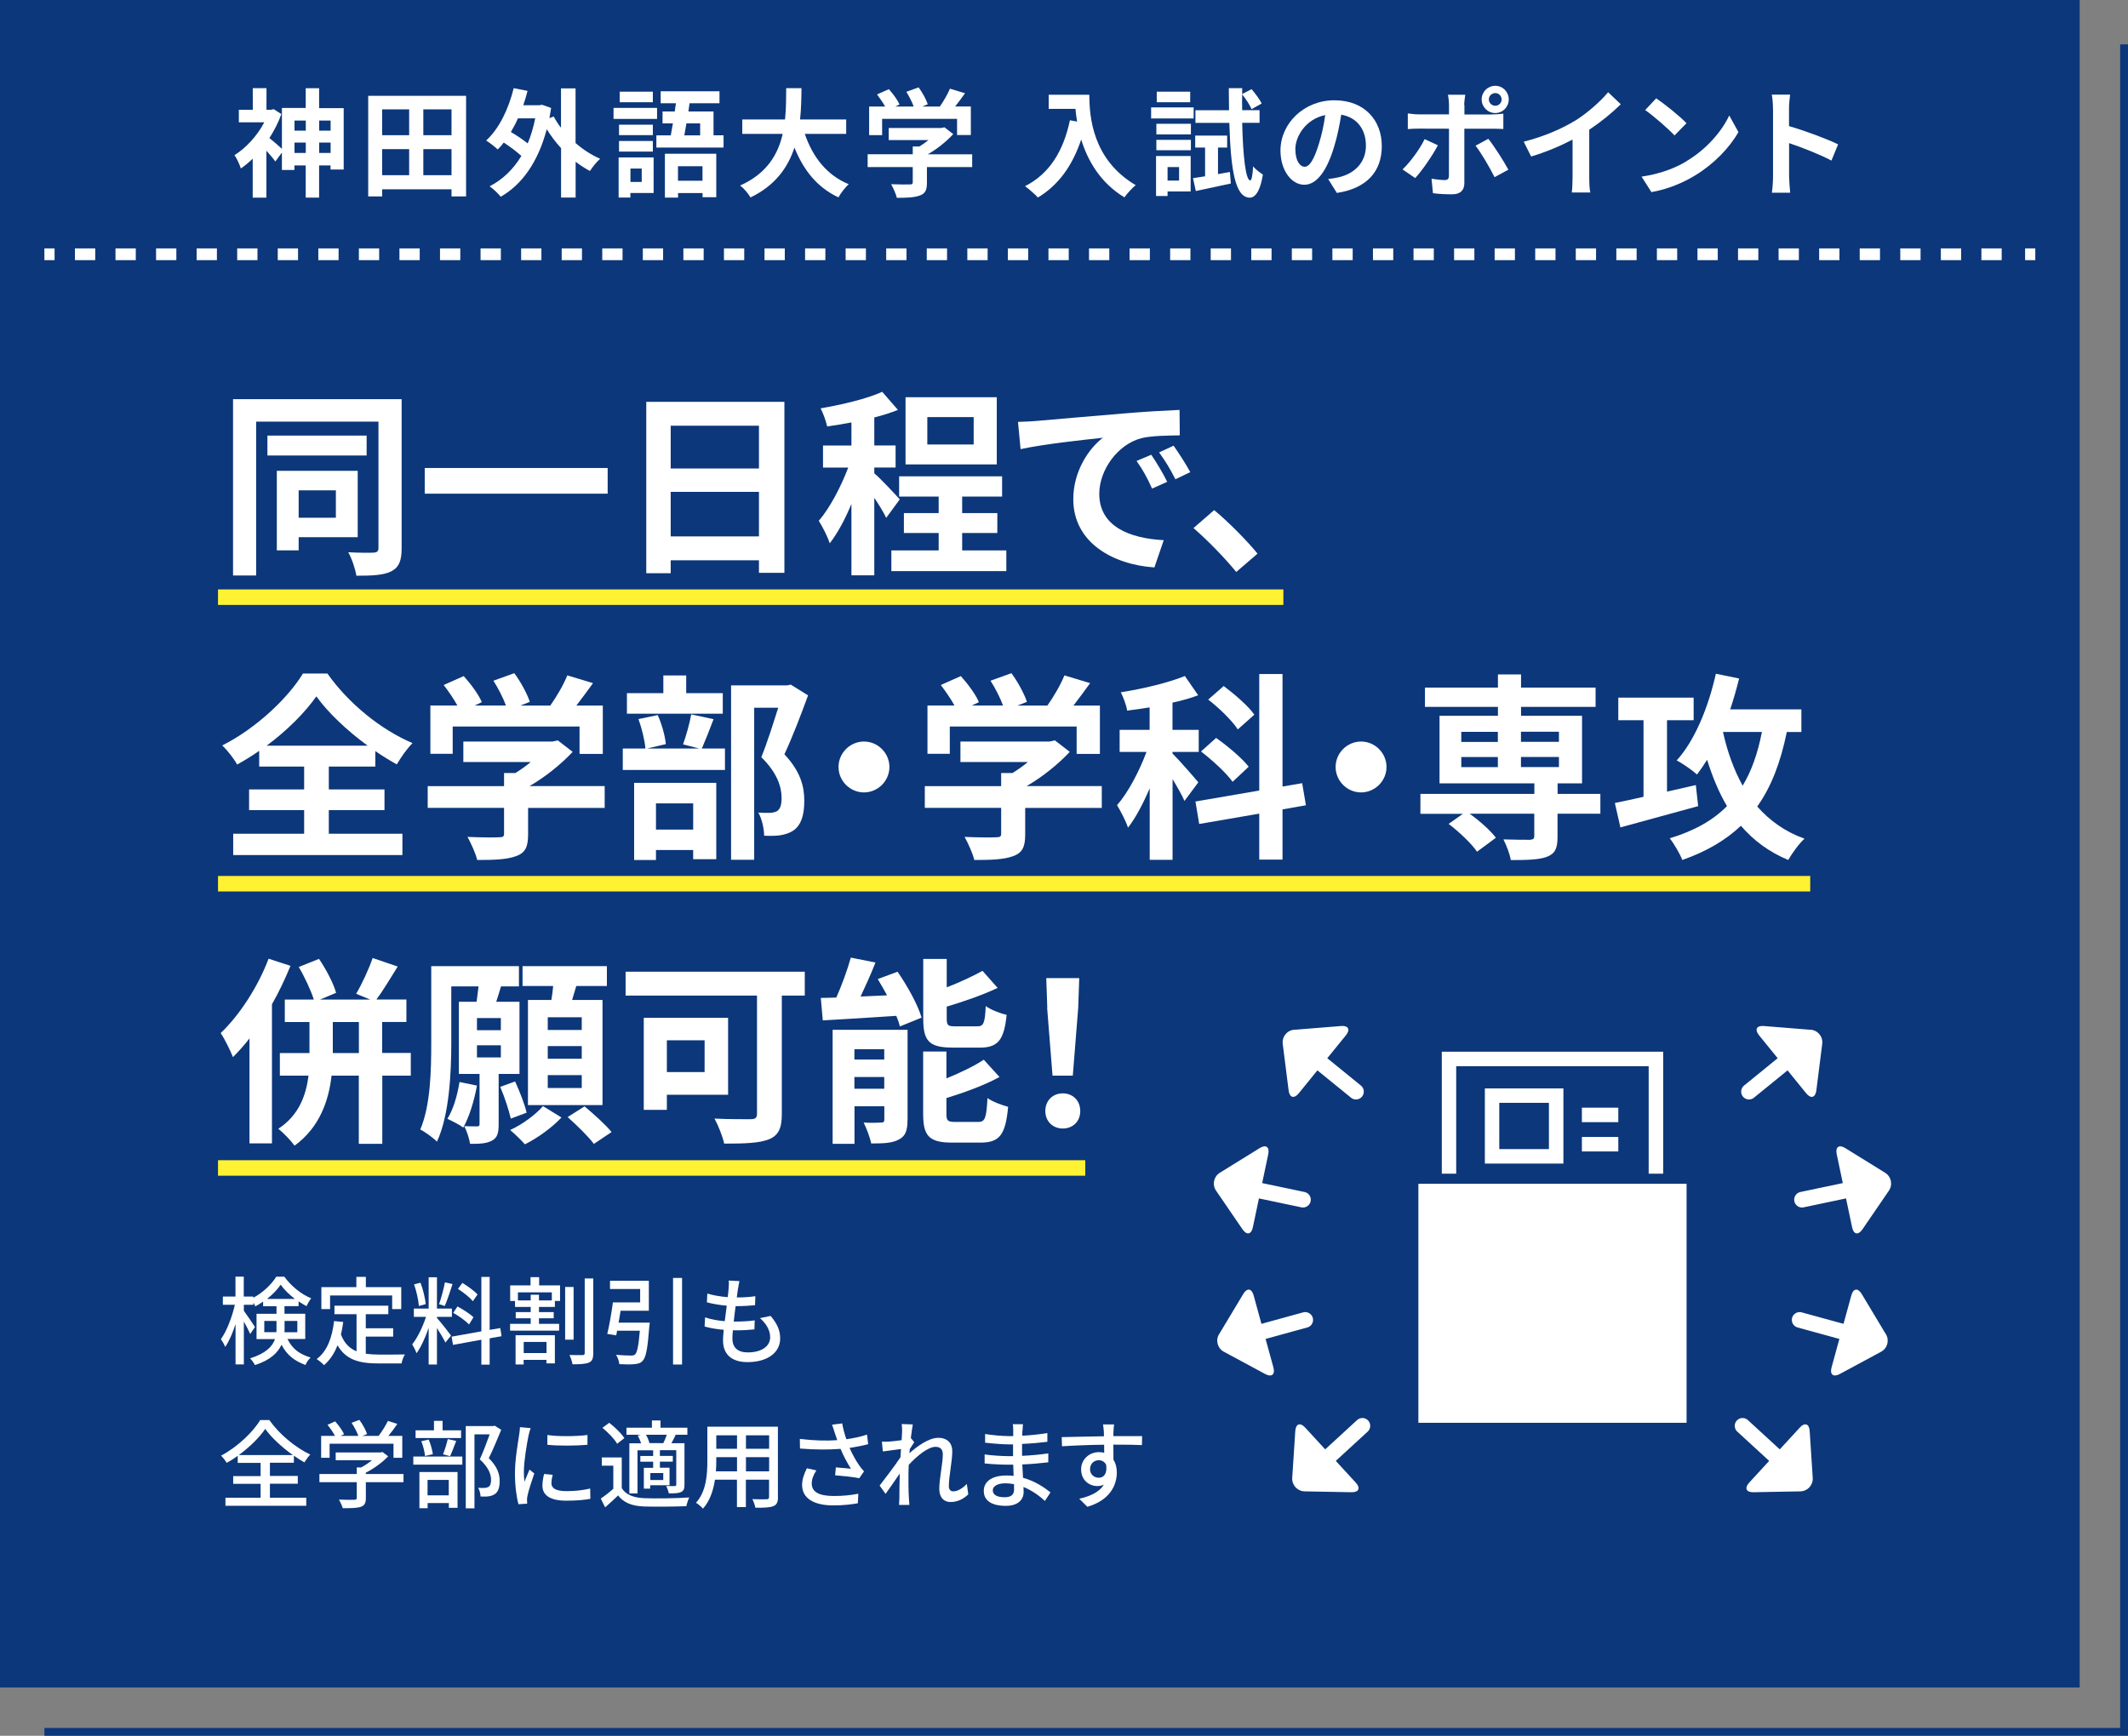 <?xml version="1.0" encoding="UTF-8"?>
<svg id="uuid-547a28ba-49f7-413f-9327-704d6b675448" data-name="レイヤー 2" xmlns="http://www.w3.org/2000/svg" width="271.75" height="221.72" viewBox="0 0 271.75 221.72">
  <rect x="0" y="0" width="271.75" height="221.72" fill="#808080" stroke="none"/>
  <defs>
    <style>
      .uuid-25e62f22-7c9c-4dfe-bf5f-6dc806c22a67, .uuid-5a68f5cc-5648-419e-b4a1-f400e97a5233 {
        stroke-width: 1.5px;
      }

      .uuid-25e62f22-7c9c-4dfe-bf5f-6dc806c22a67, .uuid-5a68f5cc-5648-419e-b4a1-f400e97a5233, .uuid-1a08fc75-4ad3-41a2-ba67-fe000b760f12 {
        stroke: #fff;
      }

      .uuid-25e62f22-7c9c-4dfe-bf5f-6dc806c22a67, .uuid-5a68f5cc-5648-419e-b4a1-f400e97a5233, .uuid-1a08fc75-4ad3-41a2-ba67-fe000b760f12, .uuid-f09f6a39-8532-4b92-9cfb-7582165eda47 {
        fill: none;
        stroke-miterlimit: 10;
      }

      .uuid-5a68f5cc-5648-419e-b4a1-f400e97a5233 {
        stroke-dasharray: 0 0 2.59 2.59;
      }

      .uuid-1a08fc75-4ad3-41a2-ba67-fe000b760f12 {
        stroke-linecap: round;
        stroke-width: 2px;
      }

      .uuid-f09f6a39-8532-4b92-9cfb-7582165eda47 {
        stroke: #0c377a;
      }

      .uuid-44407b68-7694-4fca-965c-35d0f3af2277 {
        fill: #0c377a;
      }

      .uuid-44407b68-7694-4fca-965c-35d0f3af2277, .uuid-c6e69976-0c72-471a-9291-228895e77ac3, .uuid-4b05ad96-874a-43ab-a268-ddea4a9529cd {
        stroke-width: 0px;
      }

      .uuid-c6e69976-0c72-471a-9291-228895e77ac3 {
        fill: #fff;
      }

      .uuid-4b05ad96-874a-43ab-a268-ddea4a9529cd {
        fill: #fff233;
      }
    </style>
  </defs>
  <g id="uuid-b6c935e8-bfa3-4046-bca1-0936cdd40619" data-name="レイアウト">
    <g>
      <rect class="uuid-44407b68-7694-4fca-965c-35d0f3af2277" width="265.58" height="215.55"/>
      <rect class="uuid-4b05ad96-874a-43ab-a268-ddea4a9529cd" x="27.84" y="75.29" width="136.05" height="1.98"/>
      <rect class="uuid-4b05ad96-874a-43ab-a268-ddea4a9529cd" x="27.84" y="111.89" width="203.33" height="1.98"/>
      <rect class="uuid-4b05ad96-874a-43ab-a268-ddea4a9529cd" x="27.84" y="148.2" width="110.75" height="1.98"/>
      <g>
        <path class="uuid-c6e69976-0c72-471a-9291-228895e77ac3" d="m51.29,70.04c0,1.57-.33,2.41-1.29,2.92s-2.39.58-4.49.58c-.13-.84-.58-2.21-1.04-3,1.35.08,2.82.08,3.25.05s.61-.18.61-.58v-16.15h-15.62v19.65h-2.95v-22.52h21.53v19.04Zm-4.47-11.86h-12.67v-2.54h12.67v2.54Zm-8.68,10.44v1.68h-2.79v-10.16h10.33v8.48h-7.54Zm0-5.99v3.5h4.75v-3.5h-4.75Z"/>
        <path class="uuid-c6e69976-0c72-471a-9291-228895e77ac3" d="m77.6,59.78v3.28h-23.36v-3.28h23.36Z"/>
        <path class="uuid-c6e69976-0c72-471a-9291-228895e77ac3" d="m100.17,51.33v21.84h-3.25v-1.6h-11.27v1.65h-3.12v-21.89h17.65Zm-14.52,3.05v5.46h11.27v-5.46h-11.27Zm11.27,14.14v-5.69h-11.27v5.69h11.27Z"/>
        <path class="uuid-c6e69976-0c72-471a-9291-228895e77ac3" d="m113.17,66.15c-.3-.66-.91-1.65-1.52-2.56v9.9h-2.92v-9.12c-.81,1.96-1.78,3.76-2.77,5.03-.28-.86-.91-2.11-1.4-2.87,1.42-1.65,2.82-4.34,3.76-6.8h-3.22v-2.82h3.63v-2.95c-1.07.2-2.11.38-3.1.51-.15-.69-.51-1.7-.84-2.31,2.79-.48,5.92-1.22,7.87-2.11l2.01,2.31c-.91.36-1.93.69-3.02.96v3.58h2.72v2.82h-2.72v.74c.69.56,2.77,2.77,3.25,3.33l-1.73,2.36Zm15.34,4.16v2.64h-14.68v-2.64h6.04v-2.23h-4.44v-2.54h4.44v-2.11h-5.05v-2.59h13.15v2.59h-5.1v2.11h4.49v2.54h-4.49v2.23h5.64Zm-1.22-10.99h-11.65v-8.58h11.65v8.58Zm-2.95-6.04h-5.92v3.5h5.92v-3.5Z"/>
        <path class="uuid-c6e69976-0c72-471a-9291-228895e77ac3" d="m132.47,53.76c2.13-.18,6.32-.56,10.97-.94,2.62-.23,5.38-.38,7.19-.46l.03,3.25c-1.37.03-3.55.03-4.9.36-3.07.81-5.38,4.09-5.38,7.11,0,4.19,3.91,5.69,8.23,5.92l-1.19,3.48c-5.33-.36-10.36-3.2-10.36-8.71,0-3.66,2.06-6.55,3.78-7.85-2.39.25-7.57.81-10.51,1.45l-.33-3.48c1.02-.03,2.01-.08,2.49-.13Zm16.58,7.79l-1.93.86c-.63-1.4-1.17-2.39-1.98-3.53l1.88-.79c.63.91,1.55,2.46,2.03,3.45Zm2.95-1.24l-1.9.91c-.69-1.37-1.27-2.31-2.08-3.43l1.85-.86c.63.89,1.6,2.39,2.13,3.38Z"/>
        <path class="uuid-c6e69976-0c72-471a-9291-228895e77ac3" d="m152.41,67.45l2.64-2.29c1.8,1.47,4.27,3.99,5.54,5.56l-2.72,2.34c-1.55-1.9-3.71-4.09-5.46-5.61Z"/>
        <path class="uuid-c6e69976-0c72-471a-9291-228895e77ac3" d="m42,106.5h9.39v2.72h-21.61v-2.72h9.06v-3.02h-7.03v-2.64h7.03v-2.92h-5.74v-2.01c-.91.63-1.85,1.22-2.82,1.75-.38-.71-1.22-1.8-1.9-2.44,4.34-2.18,8.43-6.09,10.31-9.19h3.12c2.72,3.86,6.86,7.19,10.87,8.89-.79.81-1.45,1.78-2.01,2.72-.91-.51-1.83-1.07-2.74-1.7v1.98h-5.94v2.92h7.11v2.64h-7.11v3.02Zm4.95-11.25c-2.64-1.93-5.08-4.24-6.55-6.3-1.45,2.06-3.71,4.34-6.35,6.3h12.9Z"/>
        <path class="uuid-c6e69976-0c72-471a-9291-228895e77ac3" d="m77.22,103.2h-9.78v3.38c0,1.57-.33,2.36-1.57,2.79-1.19.43-2.77.48-4.93.48-.2-.86-.79-2.13-1.24-2.95,1.62.08,3.5.08,4.01.05.53,0,.66-.1.66-.46v-3.3h-9.75v-2.77h9.75v-1.68h1.45c.66-.41,1.35-.89,1.96-1.4h-8.61v-2.62h11.4l.66-.15,1.9,1.47c-1.45,1.55-3.43,3.17-5.51,4.37h9.6v2.77Zm-19.42-6.91h-2.84v-6.17h3.45c-.46-.84-1.14-1.83-1.75-2.62l2.56-1.14c.89.99,1.9,2.34,2.31,3.33l-.91.43h3.99c-.36-.99-.99-2.21-1.6-3.17l2.67-.96c.81,1.09,1.65,2.64,1.98,3.66l-1.22.48h3.83c.84-1.19,1.7-2.67,2.18-3.86l3.28.99c-.69.96-1.45,1.98-2.13,2.87h3.38v6.17h-2.97v-3.5h-16.2v3.5Z"/>
        <path class="uuid-c6e69976-0c72-471a-9291-228895e77ac3" d="m91.13,91.85c-.53,1.4-1.07,2.77-1.5,3.76h2.95v2.74h-13.05v-2.74h2.89c-.08-1.02-.46-2.59-.89-3.76l2.46-.51c.53,1.14.94,2.67,1.04,3.71l-2.39.56h6.65l-2.06-.53c.38-1.07.84-2.67,1.04-3.83l2.84.61Zm1.17-.69h-12.24v-2.62h4.65v-2.26h2.92v2.26h4.67v2.62Zm-11.32,8.84h10.49v9.75h-2.95v-1.17h-4.75v1.27h-2.79v-9.85Zm2.79,2.62v3.35h4.75v-3.35h-4.75Zm19.42-13.79c-.89,2.44-2.01,5.36-3.02,7.52,2.16,2.29,2.54,4.27,2.54,5.94,0,1.85-.41,3.1-1.37,3.78-.48.33-1.09.53-1.73.63-.58.08-1.32.08-2.03.05,0-.81-.25-2.11-.74-2.95.56.03,1.04.05,1.42.03.36,0,.69-.08.94-.2.46-.28.61-.86.61-1.73,0-1.37-.56-3.2-2.59-5.18.74-1.8,1.55-4.39,2.16-6.32h-3.07v19.42h-2.95v-22.27h7.16l.46-.1,2.21,1.37Z"/>
        <path class="uuid-c6e69976-0c72-471a-9291-228895e77ac3" d="m113.58,97.97c0,1.78-1.47,3.25-3.25,3.25s-3.25-1.47-3.25-3.25,1.47-3.25,3.25-3.25,3.25,1.47,3.25,3.25Z"/>
        <path class="uuid-c6e69976-0c72-471a-9291-228895e77ac3" d="m140.7,103.2h-9.78v3.38c0,1.57-.33,2.36-1.57,2.79-1.19.43-2.77.48-4.93.48-.2-.86-.79-2.13-1.24-2.95,1.62.08,3.5.08,4.01.05.53,0,.66-.1.66-.46v-3.3h-9.75v-2.77h9.75v-1.68h1.45c.66-.41,1.35-.89,1.96-1.4h-8.61v-2.62h11.4l.66-.15,1.9,1.47c-1.45,1.55-3.43,3.17-5.51,4.37h9.6v2.77Zm-19.42-6.91h-2.84v-6.17h3.45c-.46-.84-1.14-1.83-1.75-2.62l2.56-1.14c.89.99,1.9,2.34,2.31,3.33l-.91.43h3.99c-.36-.99-.99-2.21-1.6-3.17l2.67-.96c.81,1.09,1.65,2.64,1.98,3.66l-1.22.48h3.83c.84-1.19,1.7-2.67,2.18-3.86l3.28.99c-.69.96-1.45,1.98-2.13,2.87h3.38v6.17h-2.97v-3.5h-16.2v3.5Z"/>
        <path class="uuid-c6e69976-0c72-471a-9291-228895e77ac3" d="m151.26,102.31c-.3-.71-.91-1.78-1.52-2.79v10.31h-2.92v-9.14c-.84,1.96-1.78,3.76-2.77,5.03-.28-.86-.94-2.11-1.4-2.87,1.42-1.62,2.84-4.34,3.76-6.8h-3.43v-2.82h3.83v-2.87c-.99.15-1.93.3-2.87.41-.1-.69-.48-1.68-.81-2.34,2.89-.46,6.07-1.22,8.18-2.08l1.7,2.46c-.99.38-2.11.69-3.28.94v3.48h3.35v2.82h-3.35v.2c.74.71,2.82,3.1,3.3,3.68l-1.78,2.39Zm12.52,1.09v6.4h-2.97v-5.87l-7.67,1.32-.48-2.87,8.15-1.4v-14.88h2.97v14.37l2.51-.43.48,2.82-3,.53Zm-6.37-3.53c-.79-1.12-2.56-2.74-4.04-3.88l1.93-1.73c1.45,1.02,3.33,2.59,4.16,3.68l-2.06,1.93Zm.66-6.7c-.71-1.09-2.36-2.72-3.78-3.81l1.98-1.73c1.37,1.04,3.15,2.54,3.91,3.66l-2.11,1.88Z"/>
        <path class="uuid-c6e69976-0c72-471a-9291-228895e77ac3" d="m177.06,97.97c0,1.78-1.47,3.25-3.25,3.25s-3.25-1.47-3.25-3.25,1.47-3.25,3.25-3.25,3.25,1.47,3.25,3.25Z"/>
        <path class="uuid-c6e69976-0c72-471a-9291-228895e77ac3" d="m204.36,103.94h-5.46v2.97c0,1.45-.3,2.13-1.37,2.54-1.04.38-2.56.41-4.6.41-.13-.81-.56-1.88-.94-2.64,1.35.05,2.95.05,3.38.05.41-.03.56-.13.56-.46v-2.87h-8.25c1.27.91,2.67,2.16,3.35,3.07l-2.41,1.78c-.69-1.02-2.29-2.54-3.63-3.55l1.83-1.29h-5.43v-2.54h14.55v-1.35h-12.11v-8.63h7.46v-1.14h-9.32v-2.46h9.32v-1.68h2.95v1.68h9.52v2.46h-9.52v1.14h7.79v8.63h-3.12v1.35h5.46v2.54Zm-17.75-9.17h4.67v-1.29h-4.67v1.29Zm0,3.22h4.67v-1.29h-4.67v1.29Zm7.62-4.52v1.29h4.85v-1.29h-4.85Zm4.85,3.22h-4.85v1.29h4.85v-1.29Z"/>
        <path class="uuid-c6e69976-0c72-471a-9291-228895e77ac3" d="m216.86,102.97c-3.43.94-7.13,1.96-9.93,2.72l-.71-3.12c1.02-.2,2.29-.48,3.66-.79v-9.78h-3.22v-2.89h9.62v2.89h-3.4v9.12l3.68-.84.3,2.69Zm11.32-9.47c-.79,3.86-1.98,7.01-3.78,9.52,1.6,1.8,3.55,3.22,6.04,4.11-.69.61-1.6,1.88-2.08,2.72-2.49-1.04-4.44-2.51-6.04-4.37-1.96,1.85-4.42,3.3-7.49,4.37-.25-.71-1.07-2.11-1.6-2.77,3.1-.94,5.48-2.26,7.31-4.11-1.04-1.75-1.85-3.73-2.54-5.92-.41.66-.84,1.29-1.29,1.88-.56-.51-1.85-1.42-2.59-1.8,2.31-2.54,4.04-6.78,5-11.07l2.97.61c-.33,1.32-.71,2.67-1.14,3.94h9.09v2.89h-1.85Zm-8.15,0c.56,2.54,1.4,4.85,2.51,6.86,1.14-1.88,1.93-4.14,2.46-6.86h-4.98Z"/>
        <path class="uuid-c6e69976-0c72-471a-9291-228895e77ac3" d="m37.09,123.38c-.66,1.62-1.45,3.3-2.36,4.9v17.77h-2.87v-13.41c-.69.89-1.4,1.68-2.11,2.39-.28-.71-1.07-2.36-1.57-3.07,2.41-2.29,4.75-5.89,6.12-9.5l2.79.91Zm15.39,14.02h-3.66v8.71h-3v-8.71h-3.48c-.36,3.2-1.52,6.6-4.72,8.94-.46-.63-1.4-1.62-2.08-2.16,2.67-1.73,3.55-4.34,3.86-6.78h-3.66v-2.89h3.78v-3.96h-3.15v-2.87h3.71c-.38-1.17-1.17-2.89-1.93-4.16l2.59-1.04c.91,1.35,1.85,3.12,2.18,4.34l-2.06.86h6.42l-1.8-.74c.74-1.24,1.62-3.15,2.11-4.57l3.2,1.09c-.94,1.5-1.9,3.12-2.72,4.21h3.83v2.87h-3.1v3.96h3.66v2.89Zm-6.65-2.89v-3.96h-3.33v3.96h3.33Z"/>
        <path class="uuid-c6e69976-0c72-471a-9291-228895e77ac3" d="m63.68,137.17v6.45c0,1.09-.15,1.7-.86,2.08-.69.38-1.55.41-2.79.41-.1-.66-.41-1.62-.74-2.26.69.03,1.4.03,1.62.03.25,0,.33-.08.33-.3v-6.4h-2.64v-9.22h2.26c.08-.63.18-1.32.25-1.96h-3.48v7.21c0,3.81-.25,9.24-1.83,12.62-.43-.46-1.55-1.27-2.13-1.55,1.32-3.1,1.4-7.59,1.4-11.04v-9.83h11.2v2.59h-2.29c-.2.69-.41,1.35-.61,1.96h2.97v9.22h-2.67Zm-2.77,1.5c-.36,1.96-.99,4.01-1.75,5.36-.46-.36-1.47-.86-2.03-1.12.76-1.19,1.27-2.97,1.55-4.7l2.23.46Zm3.05-8.63h-3.05v1.55h3.05v-1.55Zm-3.05,5.03h3.05v-1.55h-3.05v1.55Zm4.32,7.82c-.23-1.02-.79-2.77-1.35-4.06l1.9-.69c.58,1.27,1.24,2.95,1.47,3.99l-2.03.76Zm6.47-.15c-1.19,1.29-3.12,2.67-4.67,3.43-.46-.53-1.29-1.32-1.88-1.83,1.55-.69,3.3-2.01,4.19-3.05l2.36,1.45Zm-1.29-15.01c.1-.58.18-1.19.23-1.78h-3.91v-2.54h10.77v2.54h-3.91c-.18.61-.36,1.22-.53,1.78h3.88v13.43h-9.52v-13.43h3Zm3.88,2.21h-4.34v1.62h4.34v-1.62Zm0,3.68h-4.34v1.62h4.34v-1.62Zm0,3.71h-4.34v1.65h4.34v-1.65Zm.36,3.99c1.14.96,2.69,2.34,3.45,3.28l-2.26,1.52c-.69-.94-2.18-2.39-3.35-3.43l2.16-1.37Z"/>
        <path class="uuid-c6e69976-0c72-471a-9291-228895e77ac3" d="m102.76,127.17h-2.92v15.13c0,1.83-.43,2.72-1.62,3.22-1.27.51-3.15.56-5.74.56-.18-.89-.79-2.39-1.24-3.2,1.8.1,4.01.08,4.62.08s.81-.18.81-.71v-15.08h-16.78v-3.05h22.88v3.05Zm-17.6,12.67v1.93h-2.95v-11.76h10.77v9.83h-7.82Zm0-6.96v4.06h4.82v-4.06h-4.82Z"/>
        <path class="uuid-c6e69976-0c72-471a-9291-228895e77ac3" d="m114.62,124.12c1.24,1.8,2.59,4.21,3.07,5.87l-2.77,1.12c-.1-.41-.25-.86-.46-1.35-3.35.23-6.8.43-9.39.58l-.25-2.87c.61,0,1.27-.03,1.98-.05.71-1.6,1.42-3.55,1.85-5.1l3.15.63c-.58,1.47-1.27,3-1.9,4.34l3.38-.15c-.38-.71-.79-1.42-1.19-2.08l2.54-.94Zm1.27,18.94c0,1.32-.25,2.06-1.09,2.49-.86.48-2.03.51-3.55.51-.15-.79-.61-1.96-.96-2.67.89.05,1.9.03,2.23,0,.3,0,.41-.08.41-.38v-1.7h-3.81v4.8h-2.79v-14.57h9.57v11.53Zm-6.78-9.04v1.32h3.81v-1.32h-3.81Zm3.81,5.05v-1.5h-3.81v1.5h3.81Zm8.66-5.26c-2.97,0-3.68-.89-3.68-3.68v-7.64h3v3.63c1.7-.66,3.38-1.45,4.57-2.11l1.93,2.18c-1.93.91-4.29,1.73-6.5,2.39v1.5c0,.91.15,1.02,1.12,1.02h2.77c.81,0,.99-.38,1.09-2.59.61.46,1.85.94,2.67,1.12-.33,3.25-1.12,4.19-3.45,4.19h-3.5Zm3.35,9.5c.86,0,1.04-.48,1.17-3.05.63.46,1.85.91,2.64,1.12-.33,3.58-1.09,4.57-3.53,4.57h-3.61c-2.97,0-3.71-.86-3.71-3.66v-7.97h2.97v3.43c1.8-.74,3.55-1.57,4.77-2.39l2.01,2.21c-1.96,1.07-4.47,1.98-6.78,2.69v2.03c0,.89.18,1.02,1.17,1.02h2.89Z"/>
        <path class="uuid-c6e69976-0c72-471a-9291-228895e77ac3" d="m133.49,141.92c0-1.35.96-2.26,2.23-2.26s2.23.91,2.23,2.26-.96,2.23-2.23,2.23-2.23-.91-2.23-2.23Zm.25-13.2l-.13-3.78h4.21l-.13,3.78-.69,8.68h-2.59l-.69-8.68Z"/>
        <path class="uuid-c6e69976-0c72-471a-9291-228895e77ac3" d="m36.72,171.06c.7,1.38,1.64,1.93,2.95,2.35-.26.23-.54.62-.66.95-1.33-.51-2.32-1.17-3.06-2.59-.48,1.03-1.44,1.97-3.39,2.6-.11-.23-.43-.67-.62-.86,2.02-.64,2.85-1.52,3.18-2.46h-2.36v-3.23h2.55v-.97h-1.71v-.59c-.33.23-.66.44-1,.61-.06-.15-.15-.32-.24-.49v.29h-1.22v.77c.33.43,1.23,1.76,1.42,2.07l-.61.89c-.16-.38-.49-1.03-.81-1.6v5.48h-1.06v-5.15c-.37,1.15-.83,2.22-1.32,2.92-.12-.31-.38-.75-.55-.99.73-1.01,1.43-2.82,1.78-4.39h-1.53v-1.05h1.61v-2.55h1.06v2.55h1.22v.15c1.22-.65,2.33-1.71,2.93-2.69h1.03c.86,1.19,2.16,2.25,3.43,2.76-.22.28-.45.68-.6,1-.33-.17-.67-.38-1.01-.61v.61h-1.8v.97h2.65v3.23h-2.27Zm-1.43-.89c.02-.18.02-.35.02-.54v-.9h-1.56v1.44h1.54Zm2.37-4.25c-.72-.55-1.38-1.2-1.82-1.82-.4.61-1.03,1.26-1.74,1.82h3.56Zm-1.32,2.81v.93c0,.17,0,.34-.01.51h1.64v-1.44h-1.63Z"/>
        <path class="uuid-c6e69976-0c72-471a-9291-228895e77ac3" d="m46.71,172.92c.54.07,1.11.11,1.72.11.53,0,2.58,0,3.28-.02-.18.27-.38.82-.43,1.15h-2.91c-2.4,0-4.16-.4-5.27-2.32-.4,1.04-.97,1.89-1.72,2.54-.18-.21-.66-.6-.94-.78,1.34-1,1.97-2.71,2.22-4.85l1.17.11c-.07.56-.17,1.1-.29,1.6.43,1.14,1.11,1.78,1.99,2.15v-4.74h-2.82v-1.09h6.88v1.09h-2.88v1.8h3.5v1.06h-3.5v2.2Zm-4.56-5.7h-1.11v-2.81h4.47v-1.31h1.21v1.31h4.52v2.81h-1.16v-1.74h-7.93v1.74Z"/>
        <path class="uuid-c6e69976-0c72-471a-9291-228895e77ac3" d="m55.8,168.35c.37.39,1.54,1.88,1.8,2.25l-.72.89c-.21-.44-.67-1.21-1.08-1.86v4.67h-1.06v-4.68c-.42,1.22-.98,2.47-1.55,3.24-.1-.33-.37-.83-.55-1.14.66-.81,1.36-2.26,1.76-3.51h-1.55v-1.06h1.89v-4h1.06v4h1.91v1.06h-1.91v.13Zm-2.31-1.53c-.05-.75-.31-1.89-.61-2.76l.82-.21c.33.86.59,1.98.67,2.73l-.88.24Zm4.3-2.8c-.31.95-.68,2.09-.99,2.8l-.73-.23c.27-.75.59-1.96.75-2.79l.98.22Zm4.74,6.92v3.37h-1.06v-3.18l-3.62.66-.18-1.05,3.8-.68v-6.95h1.06v6.76l1.36-.23.16,1.04-1.52.27Zm-2.63-1.76c-.43-.45-1.3-1.09-2.02-1.48l.54-.82c.71.38,1.61.95,2.04,1.38l-.56.92Zm.49-2.96c-.38-.48-1.21-1.14-1.91-1.58l.57-.77c.68.42,1.53,1.03,1.93,1.48l-.6.87Z"/>
        <path class="uuid-c6e69976-0c72-471a-9291-228895e77ac3" d="m68.84,164.19h2.68v1.99h-.66v.76h-2.03v.66h1.88v.79h-1.88v.71h2.57v.87h-6.26v-.87h2.63v-.71h-1.91v-.79h1.91v-.66h-2v-.76h-.62v-1.99h2.6v-1.05h1.1v1.05Zm-2.99,6.37h5.01v3.59h-1.08v-.45h-2.91v.59h-1.03v-3.73Zm4.62-5.48h-4.33v1.03h1.63v-.73h1.06v.73h1.64v-1.03Zm-3.59,6.33v1.42h2.91v-1.42h-2.91Zm6.37-.29h-1.08v-6.73h1.08v6.73Zm2.51-7.81v9.52c0,.71-.13,1.03-.56,1.22-.42.18-1.14.22-2.09.22-.05-.33-.22-.86-.39-1.19.73.02,1.44.02,1.69.01.18,0,.26-.06.26-.27v-9.52h1.1Z"/>
        <path class="uuid-c6e69976-0c72-471a-9291-228895e77ac3" d="m82.97,168.92s-.01.35-.05.5c-.21,2.79-.42,3.95-.84,4.39-.28.32-.6.4-1.08.44-.39.05-1.15.04-1.91,0-.04-.35-.18-.84-.42-1.19.77.07,1.56.09,1.87.09.24,0,.4-.01.55-.13.27-.23.46-1.1.62-3.04h-2.9l-.12.59-1.14-.18c.26-1.06.55-2.74.72-4.03h3.48v-1.71h-3.85v-1.05h4.96v3.83h-3.61c-.07.5-.17,1.03-.26,1.52h3.95Zm4.13-5.68v11.06h-1.15v-11.06h1.15Z"/>
        <path class="uuid-c6e69976-0c72-471a-9291-228895e77ac3" d="m94.24,164.62c-.04.27-.09.65-.15,1.11.9,0,1.72-.06,2.37-.16l-.04,1.15c-.76.07-1.45.12-2.46.12h-.02c-.09.64-.17,1.33-.24,1.97h.17c.79,0,1.67-.04,2.51-.15l-.04,1.15c-.75.07-1.49.12-2.29.12h-.46c-.04.43-.06.81-.06,1.06,0,1.11.65,1.76,1.96,1.76,1.78,0,2.86-.79,2.86-1.94,0-.83-.44-1.69-1.3-2.44l1.36-.28c.82.97,1.22,1.82,1.22,2.87,0,1.83-1.64,3.03-4.17,3.03-1.77,0-3.13-.77-3.13-2.8,0-.32.04-.78.09-1.33-.89-.07-1.75-.22-2.44-.42l.06-1.17c.79.28,1.67.42,2.51.49.09-.65.17-1.33.26-1.98-.88-.07-1.8-.23-2.54-.43l.06-1.12c.75.24,1.7.39,2.6.46.06-.44.1-.83.12-1.15.04-.49.04-.72.01-.97l1.37.07c-.09.38-.13.67-.18.97Z"/>
        <path class="uuid-c6e69976-0c72-471a-9291-228895e77ac3" d="m34.48,191.31h4.63v1.03h-10.32v-1.03h4.49v-1.77h-3.5v-.99h3.5v-1.69h-2.92v-.9c-.45.33-.93.64-1.41.9-.15-.27-.46-.67-.72-.92,2.09-1.11,4.08-3.01,5-4.55h1.16c1.28,1.82,3.34,3.51,5.23,4.41-.27.28-.54.67-.75,1-.44-.24-.89-.54-1.34-.86v.9h-3.06v1.69h3.56v.99h-3.56v1.77Zm2.91-5.45c-1.39-1-2.74-2.24-3.52-3.34-.73,1.08-1.97,2.31-3.37,3.34h6.89Z"/>
        <path class="uuid-c6e69976-0c72-471a-9291-228895e77ac3" d="m51.54,189.33h-4.82v2.04c0,.62-.16.94-.66,1.11-.5.16-1.22.17-2.29.17-.09-.32-.31-.78-.48-1.1.86.04,1.71.04,1.96.02.24-.01.31-.06.31-.24v-2h-4.77v-1.05h4.77v-.84h.57c.48-.26.97-.59,1.38-.92h-4.64v-.99h5.73l.24-.06.73.55c-.73.78-1.81,1.56-2.86,2.1v.16h4.82v1.05Zm-9.47-3.12h-1.06v-2.8h1.76c-.22-.44-.6-.99-.95-1.41l.98-.44c.44.49.93,1.17,1.14,1.64l-.44.21h2.26c-.17-.49-.53-1.16-.86-1.67l.99-.37c.42.55.83,1.32.99,1.81l-.6.23h2.07c.43-.56.9-1.33,1.19-1.91l1.2.38c-.35.53-.76,1.06-1.14,1.53h1.77v2.8h-1.12v-1.8h-8.16v1.8Z"/>
        <path class="uuid-c6e69976-0c72-471a-9291-228895e77ac3" d="m52.78,186.05h6.26v1.04h-6.26v-1.04Zm6.1-2.36h-5.81v-.99h2.35v-1.21h1.1v1.21h2.36v.99Zm-5.33,4.34h4.88v4.57h-1.11v-.61h-2.71v.66h-1.05v-4.62Zm.73-2.05c-.05-.51-.24-1.31-.48-1.89l.94-.21c.27.57.46,1.37.54,1.87l-1,.23Zm.32,3.06v1.97h2.71v-1.97h-2.71Zm1.97-3.26c.22-.53.48-1.38.61-1.96l1.08.24c-.27.68-.54,1.44-.78,1.94l-.9-.23Zm7.44-3.15c-.48,1.16-1.06,2.57-1.59,3.63,1.12,1.11,1.39,2.07,1.39,2.9s-.18,1.39-.62,1.69c-.23.16-.5.24-.82.29-.28.04-.66.02-1,.02-.01-.33-.12-.81-.31-1.12.32.02.61.04.83.02.2-.01.35-.05.49-.13.24-.15.33-.46.33-.9,0-.71-.32-1.6-1.44-2.62.44-.95.92-2.24,1.26-3.19h-1.94v9.45h-1.11v-10.51h3.51l.18-.05.84.53Z"/>
        <path class="uuid-c6e69976-0c72-471a-9291-228895e77ac3" d="m67.5,183.35c-.21,1-.6,3.3-.6,4.61,0,.43.02.86.07,1.31.21-.5.45-1.1.65-1.55l.61.49c-.32.93-.75,2.24-.87,2.85-.04.17-.07.43-.06.56,0,.12.01.31.02.45l-1.11.07c-.24-.86-.45-2.3-.45-3.95,0-1.82.39-3.9.53-4.88.05-.31.1-.68.11-1.01l1.36.12c-.09.22-.21.71-.26.93Zm2.92,6.12c0,.55.43,1,1.91,1,1.1,0,2.02-.1,3.04-.33l.02,1.31c-.77.15-1.78.24-3.09.24-2.08,0-3.03-.72-3.03-1.91,0-.44.06-.9.21-1.5l1.1.1c-.11.43-.16.76-.16,1.09Zm4.6-6.17v1.25c-1.39.13-3.7.15-5.12,0v-1.25c1.39.22,3.85.17,5.12,0Z"/>
        <path class="uuid-c6e69976-0c72-471a-9291-228895e77ac3" d="m79.4,190.09c.53.84,1.49,1.22,2.85,1.28,1.38.06,4.22.02,5.77-.09-.13.26-.31.78-.37,1.11-1.41.06-4,.09-5.41.04-1.52-.06-2.57-.46-3.31-1.41-.51.5-1.05.99-1.65,1.52l-.56-1.12c.49-.33,1.09-.79,1.6-1.25v-2.95h-1.47v-1.05h2.55v3.91Zm-.59-5.67c-.34-.61-1.16-1.45-1.88-2.04l.87-.64c.71.55,1.56,1.36,1.93,1.96l-.92.72Zm2.99-1.15h-1.8v-.9h3.25v-.93h1.1v.93h3.43v.9h-1.65l.15.04c-.18.38-.38.73-.54,1.04h1.67v5.29c0,.51-.09.78-.44.95-.34.15-.84.17-1.56.17-.05-.28-.2-.68-.33-.95.49.02.95.02,1.1.01.13,0,.18-.05.18-.18v-4.4h-2.09v.73h1.65v.73h-1.65v.78h1.23v2.24h-2.47v.43h-.81v-2.66h1.19v-.78h-1.64v-.73h1.64v-.73h-2v5.51h-1.04v-6.4h1.5c-.1-.32-.26-.68-.43-.99l.34-.09Zm2.9,1.08c.16-.31.33-.72.45-1.08h-2.66c.21.34.38.77.44,1.06h-.05s1.82.01,1.82.01Zm0,3.81h-1.65v.89h1.65v-.89Z"/>
        <path class="uuid-c6e69976-0c72-471a-9291-228895e77ac3" d="m99.35,191.22c0,.66-.16,1-.6,1.17-.45.18-1.16.21-2.29.2-.05-.31-.23-.81-.38-1.1.78.04,1.59.02,1.82.02.22,0,.31-.07.31-.31v-2.19h-2.96v3.5h-1.14v-3.5h-2.81c-.2,1.34-.64,2.71-1.53,3.7-.17-.22-.64-.61-.89-.75,1.33-1.48,1.45-3.64,1.45-5.37v-4.35h9.01v8.96Zm-5.23-3.28v-1.81h-2.65v.49c0,.42-.01.87-.05,1.32h2.7Zm-2.65-4.6v1.72h2.65v-1.72h-2.65Zm6.75,0h-2.96v1.72h2.96v-1.72Zm0,4.6v-1.81h-2.96v1.81h2.96Z"/>
        <path class="uuid-c6e69976-0c72-471a-9291-228895e77ac3" d="m106.23,181.98l1.32-.16c.1.62.31,1.36.53,2.02.89-.12,1.83-.32,2.64-.59l.15,1.22c-.7.2-1.58.35-2.38.48.38.87.87,1.72,1.26,2.27.18.27.38.5.59.72l-.61.88c-.64-.15-2.14-.29-3.08-.37l.09-1.01c.65.05,1.52.12,1.93.17-.43-.66-.94-1.6-1.33-2.54-1.47.12-3.18.12-5.18-.04l-.02-1.23c1.82.22,3.46.26,4.78.16-.12-.38-.23-.7-.32-.94-.09-.27-.21-.67-.34-1.04Zm-2.57,7.52c0,1.1.99,1.58,2.75,1.59,1.28.01,2.35-.12,3.2-.29l-.06,1.22c-.73.13-1.8.28-3.21.27-2.4-.01-3.91-.9-3.91-2.6,0-.71.23-1.37.61-2.14l1.21.27c-.38.59-.59,1.12-.59,1.69Z"/>
        <path class="uuid-c6e69976-0c72-471a-9291-228895e77ac3" d="m115.15,181.9l1.42.05c-.06.32-.16.97-.26,1.77h.04s.4.5.4.5c-.15.22-.38.57-.57.88-.01.17-.02.34-.05.53.97-.87,2.47-1.97,3.68-1.97s1.8.71,1.8,1.72c0,1.23-.44,3.2-.44,4.46,0,.37.18.66.56.66.53,0,1.14-.34,1.74-.95l.18,1.33c-.62.6-1.37.98-2.27.98-.86,0-1.43-.59-1.43-1.67,0-1.34.45-3.26.45-4.41,0-.67-.34-.97-.93-.97-.95,0-2.36,1.15-3.42,2.3-.02.44-.04.87-.04,1.25,0,1.06-.01,1.93.06,3.04.01.22.04.57.06.83h-1.32c.02-.26.04-.61.04-.81.01-1.15.01-1.85.05-3.2-.57.84-1.3,1.89-1.81,2.6l-.76-1.06c.67-.86,2-2.62,2.66-3.61l.07-1.06c-.57.07-1.59.21-2.32.31l-.12-1.25c.31.01.56.01.92-.01.38-.02,1.01-.1,1.6-.18.04-.53.06-.93.06-1.06,0-.32,0-.66-.05-.99Z"/>
        <path class="uuid-c6e69976-0c72-471a-9291-228895e77ac3" d="m130.56,182.74c-.01.15-.01.38-.02.65,1.05-.05,2.13-.16,3.21-.34v1.12c-.9.11-2.04.22-3.23.27v1.52c1.21-.05,2.29-.16,3.35-.31v1.14c-1.14.13-2.15.22-3.32.27.02.56.06,1.15.09,1.7,1.59.44,2.8,1.3,3.51,1.87l-.71,1.09c-.7-.64-1.63-1.33-2.74-1.78.01.26.02.46.02.64,0,.93-.67,1.77-2.27,1.77-1.83,0-2.82-.68-2.82-1.91s1.09-1.97,2.91-1.97c.32,0,.61.02.9.05-.01-.48-.04-.98-.05-1.43h-.67c-.78,0-2.14-.06-2.98-.16v-1.15c.82.13,2.26.22,3.01.22h.62v-1.5h-.5c-.81,0-2.27-.12-3.07-.22v-1.11c.81.15,2.27.27,3.06.27h.53v-.75c0-.21-.01-.57-.06-.77h1.31c-.02.22-.05.49-.06.83Zm-2.27,8.51c.68,0,1.21-.21,1.21-.99,0-.17,0-.42-.01-.68-.35-.07-.73-.11-1.11-.11-1.04,0-1.6.4-1.6.89,0,.53.46.89,1.52.89Z"/>
        <path class="uuid-c6e69976-0c72-471a-9291-228895e77ac3" d="m142.19,182.83c-.01.15-.01.37-.01.61h3.67l-.02,1.15c-.72-.04-1.88-.06-3.65-.06.01.66.01,1.37.01,1.92.28.44.43,1,.43,1.63,0,1.63-.87,3.54-3.76,4.39l-1.04-1.03c1.44-.32,2.57-.86,3.15-1.8-.24.12-.54.18-.86.18-.99,0-2.05-.73-2.05-2.13,0-1.28,1.04-2.2,2.27-2.2.24,0,.48.02.68.09,0-.32-.01-.68-.01-1.04-1.86.02-3.86.1-5.38.2l-.04-1.17c1.38-.02,3.65-.09,5.4-.11-.01-.27-.01-.48-.02-.62-.04-.39-.07-.77-.1-.89h1.41c-.04.16-.07.72-.07.89Zm-1.88,5.93c.64,0,1.11-.5.95-1.65-.2-.4-.55-.59-.95-.59-.56,0-1.11.42-1.11,1.15,0,.67.53,1.09,1.11,1.09Z"/>
      </g>
      <g>
        <path class="uuid-c6e69976-0c72-471a-9291-228895e77ac3" d="m43.89,13.81v7.84h-1.68v-.52h-1.46v4.11h-1.71v-4.11h-1.44v.58h-1.6v-2.22l-.84,1.14c-.25-.36-.7-.9-1.14-1.38v6h-1.75v-4.98c-.5.48-1,.9-1.51,1.25-.15-.48-.56-1.37-.82-1.7,1.48-.92,2.92-2.49,3.81-4.2h-3.25v-1.6h1.78v-2.76h1.75v2.76h.61l.31-.08.98.63c-.38,1.08-.92,2.11-1.53,3.07.45.34,1.2,1,1.6,1.37v-5.22h3.04v-2.52h1.71v2.54h3.14Zm-6.28,1.59v1.29h1.44v-1.29h-1.44Zm1.44,4.14v-1.33h-1.44v1.33h1.44Zm1.71-4.14v1.29h1.46v-1.29h-1.46Zm1.46,4.14v-1.33h-1.46v1.33h1.46Z"/>
        <path class="uuid-c6e69976-0c72-471a-9291-228895e77ac3" d="m59.52,12.24v12.85h-1.86v-.91h-8.86v.91h-1.78v-12.85h12.51Zm-10.72,1.73v3.3h3.45v-3.3h-3.45Zm0,8.41h3.45v-3.33h-3.45v3.33Zm8.86-8.41h-3.6v3.3h3.6v-3.3Zm0,8.41v-3.33h-3.6v3.33h3.6Z"/>
        <path class="uuid-c6e69976-0c72-471a-9291-228895e77ac3" d="m73.5,18.27c.96.84,2.04,1.53,3.14,2.01-.44.38-1.01,1.09-1.3,1.56-.63-.33-1.25-.73-1.83-1.18v4.57h-1.86v-6.31c-.68-.73-1.29-1.56-1.83-2.41-1.12,4.24-3.21,7.11-5.88,8.62-.3-.39-.99-1.05-1.42-1.33,1.65-.85,3.01-2.14,4.06-3.88-.58-.54-1.45-1.19-2.25-1.71-.24.33-.5.62-.77.88-.31-.3-1.05-.88-1.48-1.14,1.65-1.5,2.86-4,3.52-6.69l1.77.35c-.16.63-.34,1.23-.55,1.83h2.08l.31-.06,1.17.41c-.07.45-.15.88-.22,1.3l.55-.21c.25.48.57.98.93,1.44v-5.03h1.86v6.99Zm-7.36-3.15c-.27.62-.57,1.19-.9,1.74.75.44,1.54.97,2.15,1.46.41-.96.72-2.03.96-3.2h-2.21Z"/>
        <path class="uuid-c6e69976-0c72-471a-9291-228895e77ac3" d="m83.91,15.19h-5.56v-1.41h5.56v1.41Zm-.44,9.46h-2.97v.58h-1.5v-5.12h4.47v4.53Zm-.1-7.39h-4.32v-1.33h4.32v1.33Zm-4.32.75h4.32v1.35h-4.32v-1.35Zm4.32-4.95h-4.23v-1.35h4.23v1.35Zm-2.86,8.47v1.71h1.44v-1.71h-1.44Zm11.89-4.24v1.56h-8.58v-1.56h1.84c.09-.47.18-.99.27-1.53h-1.32v-1.52h1.56c.04-.36.1-.71.15-1.05h-1.95v-1.53h7.51v1.53h-3.82l-.15,1.05h3.21v3.04h1.27Zm-7.5,2.35h6.57v5.55h-1.75v-.53h-3.13v.58h-1.68v-5.61Zm1.68,1.59v1.86h3.13v-1.86h-3.13Zm1.08-5.47c-.09.54-.18,1.06-.27,1.53h2.02v-1.53h-1.75Z"/>
        <path class="uuid-c6e69976-0c72-471a-9291-228895e77ac3" d="m102.78,17.11c.99,2.92,2.8,5.28,5.61,6.42-.45.38-1.04,1.17-1.32,1.68-2.71-1.27-4.45-3.46-5.62-6.36-.81,2.5-2.43,4.84-5.61,6.37-.28-.49-.81-1.14-1.33-1.52,3.44-1.53,4.86-4.02,5.44-6.6h-5.16v-1.84h5.46c.15-1.41.14-2.77.15-4h1.95c-.01,1.23-.03,2.61-.18,4h5.89v1.84h-5.28Z"/>
        <path class="uuid-c6e69976-0c72-471a-9291-228895e77ac3" d="m124.14,21.34h-5.77v1.99c0,.93-.19,1.4-.93,1.65-.7.25-1.63.29-2.91.29-.12-.51-.46-1.26-.73-1.74.96.04,2.07.04,2.37.03.31,0,.39-.06.39-.27v-1.95h-5.76v-1.64h5.76v-.99h.85c.39-.24.8-.52,1.16-.82h-5.08v-1.54h6.73l.39-.09,1.12.87c-.85.92-2.02,1.88-3.25,2.58h5.67v1.64Zm-11.47-4.08h-1.68v-3.65h2.04c-.27-.5-.68-1.08-1.03-1.55l1.51-.67c.52.58,1.12,1.38,1.36,1.96l-.54.26h2.35c-.21-.59-.58-1.31-.94-1.88l1.57-.57c.48.64.97,1.56,1.17,2.16l-.72.29h2.26c.49-.71,1-1.57,1.29-2.28l1.93.58c-.41.57-.85,1.17-1.26,1.69h2v3.65h-1.76v-2.07h-9.57v2.07Z"/>
        <path class="uuid-c6e69976-0c72-471a-9291-228895e77ac3" d="m139.11,12.09c0,2.83.41,8.31,5.92,11.56-.39.31-1.12,1.09-1.44,1.56-3.1-1.88-4.69-4.71-5.52-7.39-1.12,3.36-2.92,5.85-5.53,7.41-.33-.38-1.17-1.11-1.64-1.45,3.12-1.58,4.9-4.47,5.73-8.42l.92.17c-.1-.57-.17-1.11-.21-1.62h-3.42v-1.81h5.19Z"/>
        <path class="uuid-c6e69976-0c72-471a-9291-228895e77ac3" d="m152.43,15.13h-5.43v-1.41h5.43v1.41Zm-.38,9.33h-2.95v.58h-1.47v-5.11h4.42v4.53Zm-4.38-8.65h4.41v1.36h-4.41v-1.36Zm0,2.05h4.41v1.33h-4.41v-1.33Zm4.32-4.8h-4.27v-1.35h4.27v1.35Zm-2.89,8.28v1.73h1.47v-1.73h-1.47Zm7.96.63l.12,1.47c-1.55.34-3.18.69-4.47.96l-.36-1.64c.45-.06.97-.15,1.54-.24v-3.67h-1.26v-1.53h4.08v1.53h-1.17v3.39l1.51-.27Zm1.57-6.27c.1,4.29.45,7.3,1.02,7.35.19,0,.31-.69.38-1.81.27.39.97.88,1.24,1.06-.39,2.44-1.14,2.97-1.69,2.95-1.86-.04-2.42-3.58-2.59-9.55h-4.33v-1.62h4.29c-.01-.9-.03-1.83-.03-2.82h1.71v.75l1.2-.62c.48.56,1.04,1.32,1.29,1.83l-1.29.72c-.22-.51-.73-1.3-1.2-1.89-.02.69-.02,1.37,0,2.02h2.22v1.62h-2.2Z"/>
        <path class="uuid-c6e69976-0c72-471a-9291-228895e77ac3" d="m170.73,24.66l-1.12-1.79c.57-.06.99-.15,1.4-.24,1.92-.45,3.42-1.83,3.42-4.02,0-2.07-1.12-3.61-3.15-3.96-.21,1.28-.47,2.66-.9,4.06-.9,3.03-2.19,4.89-3.82,4.89s-3.04-1.83-3.04-4.37c0-3.46,3-6.42,6.88-6.42s6.06,2.58,6.06,5.85-1.94,5.4-5.71,5.98Zm-4.12-3.36c.63,0,1.21-.94,1.83-2.97.34-1.11.63-2.38.79-3.63-2.47.51-3.81,2.7-3.81,4.35,0,1.52.6,2.25,1.19,2.25Z"/>
        <path class="uuid-c6e69976-0c72-471a-9291-228895e77ac3" d="m180.73,22.75l-1.62-1.11c1.01-.96,2.21-2.61,2.82-3.87l1.69.79c-.69,1.33-2.07,3.3-2.89,4.18Zm6.28-9.33v1.2h3.49c.42,0,1.08-.04,1.48-.1v1.96c-.48-.03-1.06-.04-1.47-.04h-3.51v6.97c0,.87-.49,1.41-1.56,1.41-.81,0-1.68-.04-2.45-.14l-.18-1.86c.65.12,1.3.18,1.67.18.39,0,.54-.15.55-.54.01-.56.01-5.31.01-6.02h0s-3.81-.01-3.81-.01c-.45,0-1.03.01-1.45.06v-2c.45.06.97.12,1.45.12h3.81v-1.2c0-.39-.07-1.05-.14-1.31h2.22c-.03.21-.14.93-.14,1.31Zm5.62,8.25l-1.77.96c-.65-1.29-1.71-3.1-2.43-4.02l1.63-.88c.77.96,1.97,2.85,2.56,3.94Zm-1.68-10.71c.96,0,1.72.78,1.72,1.74s-.76,1.74-1.72,1.74-1.74-.78-1.74-1.74.78-1.74,1.74-1.74Zm0,2.55c.45,0,.81-.36.81-.81s-.36-.81-.81-.81-.82.36-.82.81.38.81.82.81Z"/>
        <path class="uuid-c6e69976-0c72-471a-9291-228895e77ac3" d="m201.13,15.43c1.54-.96,3.25-2.46,4.23-3.65l1.62,1.54c-1.14,1.12-2.58,2.29-4.03,3.25v6.06c0,.66.03,1.59.14,1.96h-2.37c.06-.36.1-1.31.1-1.96v-4.8c-1.54.81-3.45,1.62-5.29,2.16l-.95-1.89c2.68-.69,4.89-1.67,6.55-2.68Z"/>
        <path class="uuid-c6e69976-0c72-471a-9291-228895e77ac3" d="m215.37,20.58c2.56-1.51,4.51-3.81,5.46-5.83l1.17,2.12c-1.14,2.02-3.14,4.09-5.55,5.55-1.51.92-3.45,1.75-5.56,2.12l-1.26-1.98c2.34-.33,4.29-1.09,5.74-1.96Zm0-4.84l-1.53,1.56c-.78-.84-2.66-2.48-3.75-3.24l1.41-1.5c1.05.71,3,2.26,3.87,3.18Z"/>
        <path class="uuid-c6e69976-0c72-471a-9291-228895e77ac3" d="m226.41,13.89c0-.53-.04-1.28-.15-1.8h2.34c-.06.52-.14,1.18-.14,1.8v2.22c2.01.58,4.89,1.65,6.27,2.33l-.85,2.07c-1.54-.81-3.79-1.68-5.41-2.23v4.24c0,.44.08,1.48.14,2.1h-2.34c.09-.6.15-1.5.15-2.1v-8.62Z"/>
      </g>
      <g>
        <line class="uuid-25e62f22-7c9c-4dfe-bf5f-6dc806c22a67" x1="5.67" y1="32.48" x2="6.97" y2="32.48"/>
        <line class="uuid-5a68f5cc-5648-419e-b4a1-f400e97a5233" x1="9.57" y1="32.48" x2="257.31" y2="32.48"/>
        <line class="uuid-25e62f22-7c9c-4dfe-bf5f-6dc806c22a67" x1="258.61" y1="32.48" x2="259.91" y2="32.48"/>
      </g>
      <polyline class="uuid-f09f6a39-8532-4b92-9cfb-7582165eda47" points="271.25 5.67 271.25 221.22 5.67 221.22"/>
      <g>
        <g>
          <g>
            <polygon class="uuid-c6e69976-0c72-471a-9291-228895e77ac3" points="212.39 149.92 210.54 149.92 210.54 136.19 185.96 136.19 185.96 149.92 184.12 149.92 184.12 134.34 212.39 134.34 212.39 149.92"/>
            <path class="uuid-c6e69976-0c72-471a-9291-228895e77ac3" d="m199.65,148.63h-10.03v-9.6h10.03v9.6Zm-8.19-1.85h6.34v-5.91h-6.34v5.91Z"/>
            <rect class="uuid-c6e69976-0c72-471a-9291-228895e77ac3" x="202.01" y="145.23" width="4.65" height="1.85"/>
            <rect class="uuid-c6e69976-0c72-471a-9291-228895e77ac3" x="202.01" y="141.49" width="4.65" height="1.85"/>
          </g>
          <g>
            <rect class="uuid-c6e69976-0c72-471a-9291-228895e77ac3" x="182.05" y="152.13" width="32.4" height="28.68"/>
            <path class="uuid-c6e69976-0c72-471a-9291-228895e77ac3" d="m215.38,181.74h-34.25v-30.53h34.25v30.53Zm-32.4-1.85h30.56v-26.84h-30.56v26.84Z"/>
          </g>
        </g>
        <g>
          <line class="uuid-1a08fc75-4ad3-41a2-ba67-fe000b760f12" x1="173.98" y1="182.13" x2="167.97" y2="187.65"/>
          <path class="uuid-c6e69976-0c72-471a-9291-228895e77ac3" d="m165.02,188.77c-.06.93.65,1.71,1.59,1.73l5.98.11c.93.02,1.18-.53.55-1.22l-6.47-7.04c-.63-.69-1.2-.49-1.26.44l-.39,5.97Z"/>
        </g>
        <g>
          <line class="uuid-1a08fc75-4ad3-41a2-ba67-fe000b760f12" x1="166.68" y1="168.6" x2="158.82" y2="170.76"/>
          <path class="uuid-c6e69976-0c72-471a-9291-228895e77ac3" d="m155.68,170.41c-.48.8-.2,1.82.62,2.26l5.27,2.84c.82.44,1.29.07,1.05-.83l-2.53-9.22c-.25-.9-.84-.98-1.32-.18l-3.08,5.13Z"/>
        </g>
        <g>
          <line class="uuid-1a08fc75-4ad3-41a2-ba67-fe000b760f12" x1="166.39" y1="153.24" x2="158.4" y2="151.56"/>
          <path class="uuid-c6e69976-0c72-471a-9291-228895e77ac3" d="m155.78,149.8c-.79.49-1.01,1.53-.48,2.3l3.38,4.94c.53.77,1.12.65,1.31-.26l1.97-9.36c.19-.91-.3-1.26-1.09-.77l-5.09,3.15Z"/>
        </g>
        <g>
          <line class="uuid-1a08fc75-4ad3-41a2-ba67-fe000b760f12" x1="173.16" y1="139.44" x2="166.83" y2="134.29"/>
          <path class="uuid-c6e69976-0c72-471a-9291-228895e77ac3" d="m165.29,131.53c-.93.07-1.6.89-1.48,1.82l.75,5.94c.12.93.7,1.09,1.29.37l6.03-7.42c.59-.73.31-1.26-.62-1.18l-5.97.48Z"/>
        </g>
        <g>
          <line class="uuid-1a08fc75-4ad3-41a2-ba67-fe000b760f12" x1="222.53" y1="182.13" x2="228.54" y2="187.65"/>
          <path class="uuid-c6e69976-0c72-471a-9291-228895e77ac3" d="m231.49,188.77c.06.93-.65,1.71-1.59,1.73l-5.98.11c-.93.02-1.18-.53-.55-1.22l6.47-7.04c.63-.69,1.2-.49,1.26.44l.39,5.97Z"/>
        </g>
        <g>
          <line class="uuid-1a08fc75-4ad3-41a2-ba67-fe000b760f12" x1="229.82" y1="168.6" x2="237.69" y2="170.76"/>
          <path class="uuid-c6e69976-0c72-471a-9291-228895e77ac3" d="m240.83,170.41c.48.8.2,1.82-.62,2.26l-5.27,2.84c-.82.44-1.29.07-1.05-.83l2.53-9.22c.25-.9.84-.98,1.32-.18l3.08,5.13Z"/>
        </g>
        <g>
          <line class="uuid-1a08fc75-4ad3-41a2-ba67-fe000b760f12" x1="230.12" y1="153.24" x2="238.1" y2="151.56"/>
          <path class="uuid-c6e69976-0c72-471a-9291-228895e77ac3" d="m240.73,149.8c.79.49,1.01,1.53.48,2.3l-3.38,4.94c-.53.77-1.12.65-1.31-.26l-1.97-9.36c-.19-.91.3-1.26,1.09-.77l5.09,3.15Z"/>
        </g>
        <g>
          <line class="uuid-1a08fc75-4ad3-41a2-ba67-fe000b760f12" x1="223.35" y1="139.44" x2="229.68" y2="134.29"/>
          <path class="uuid-c6e69976-0c72-471a-9291-228895e77ac3" d="m231.22,131.53c.93.07,1.6.89,1.48,1.82l-.75,5.94c-.12.93-.7,1.09-1.29.37l-6.03-7.42c-.59-.73-.31-1.26.62-1.18l5.97.48Z"/>
        </g>
      </g>
    </g>
  </g>
</svg>